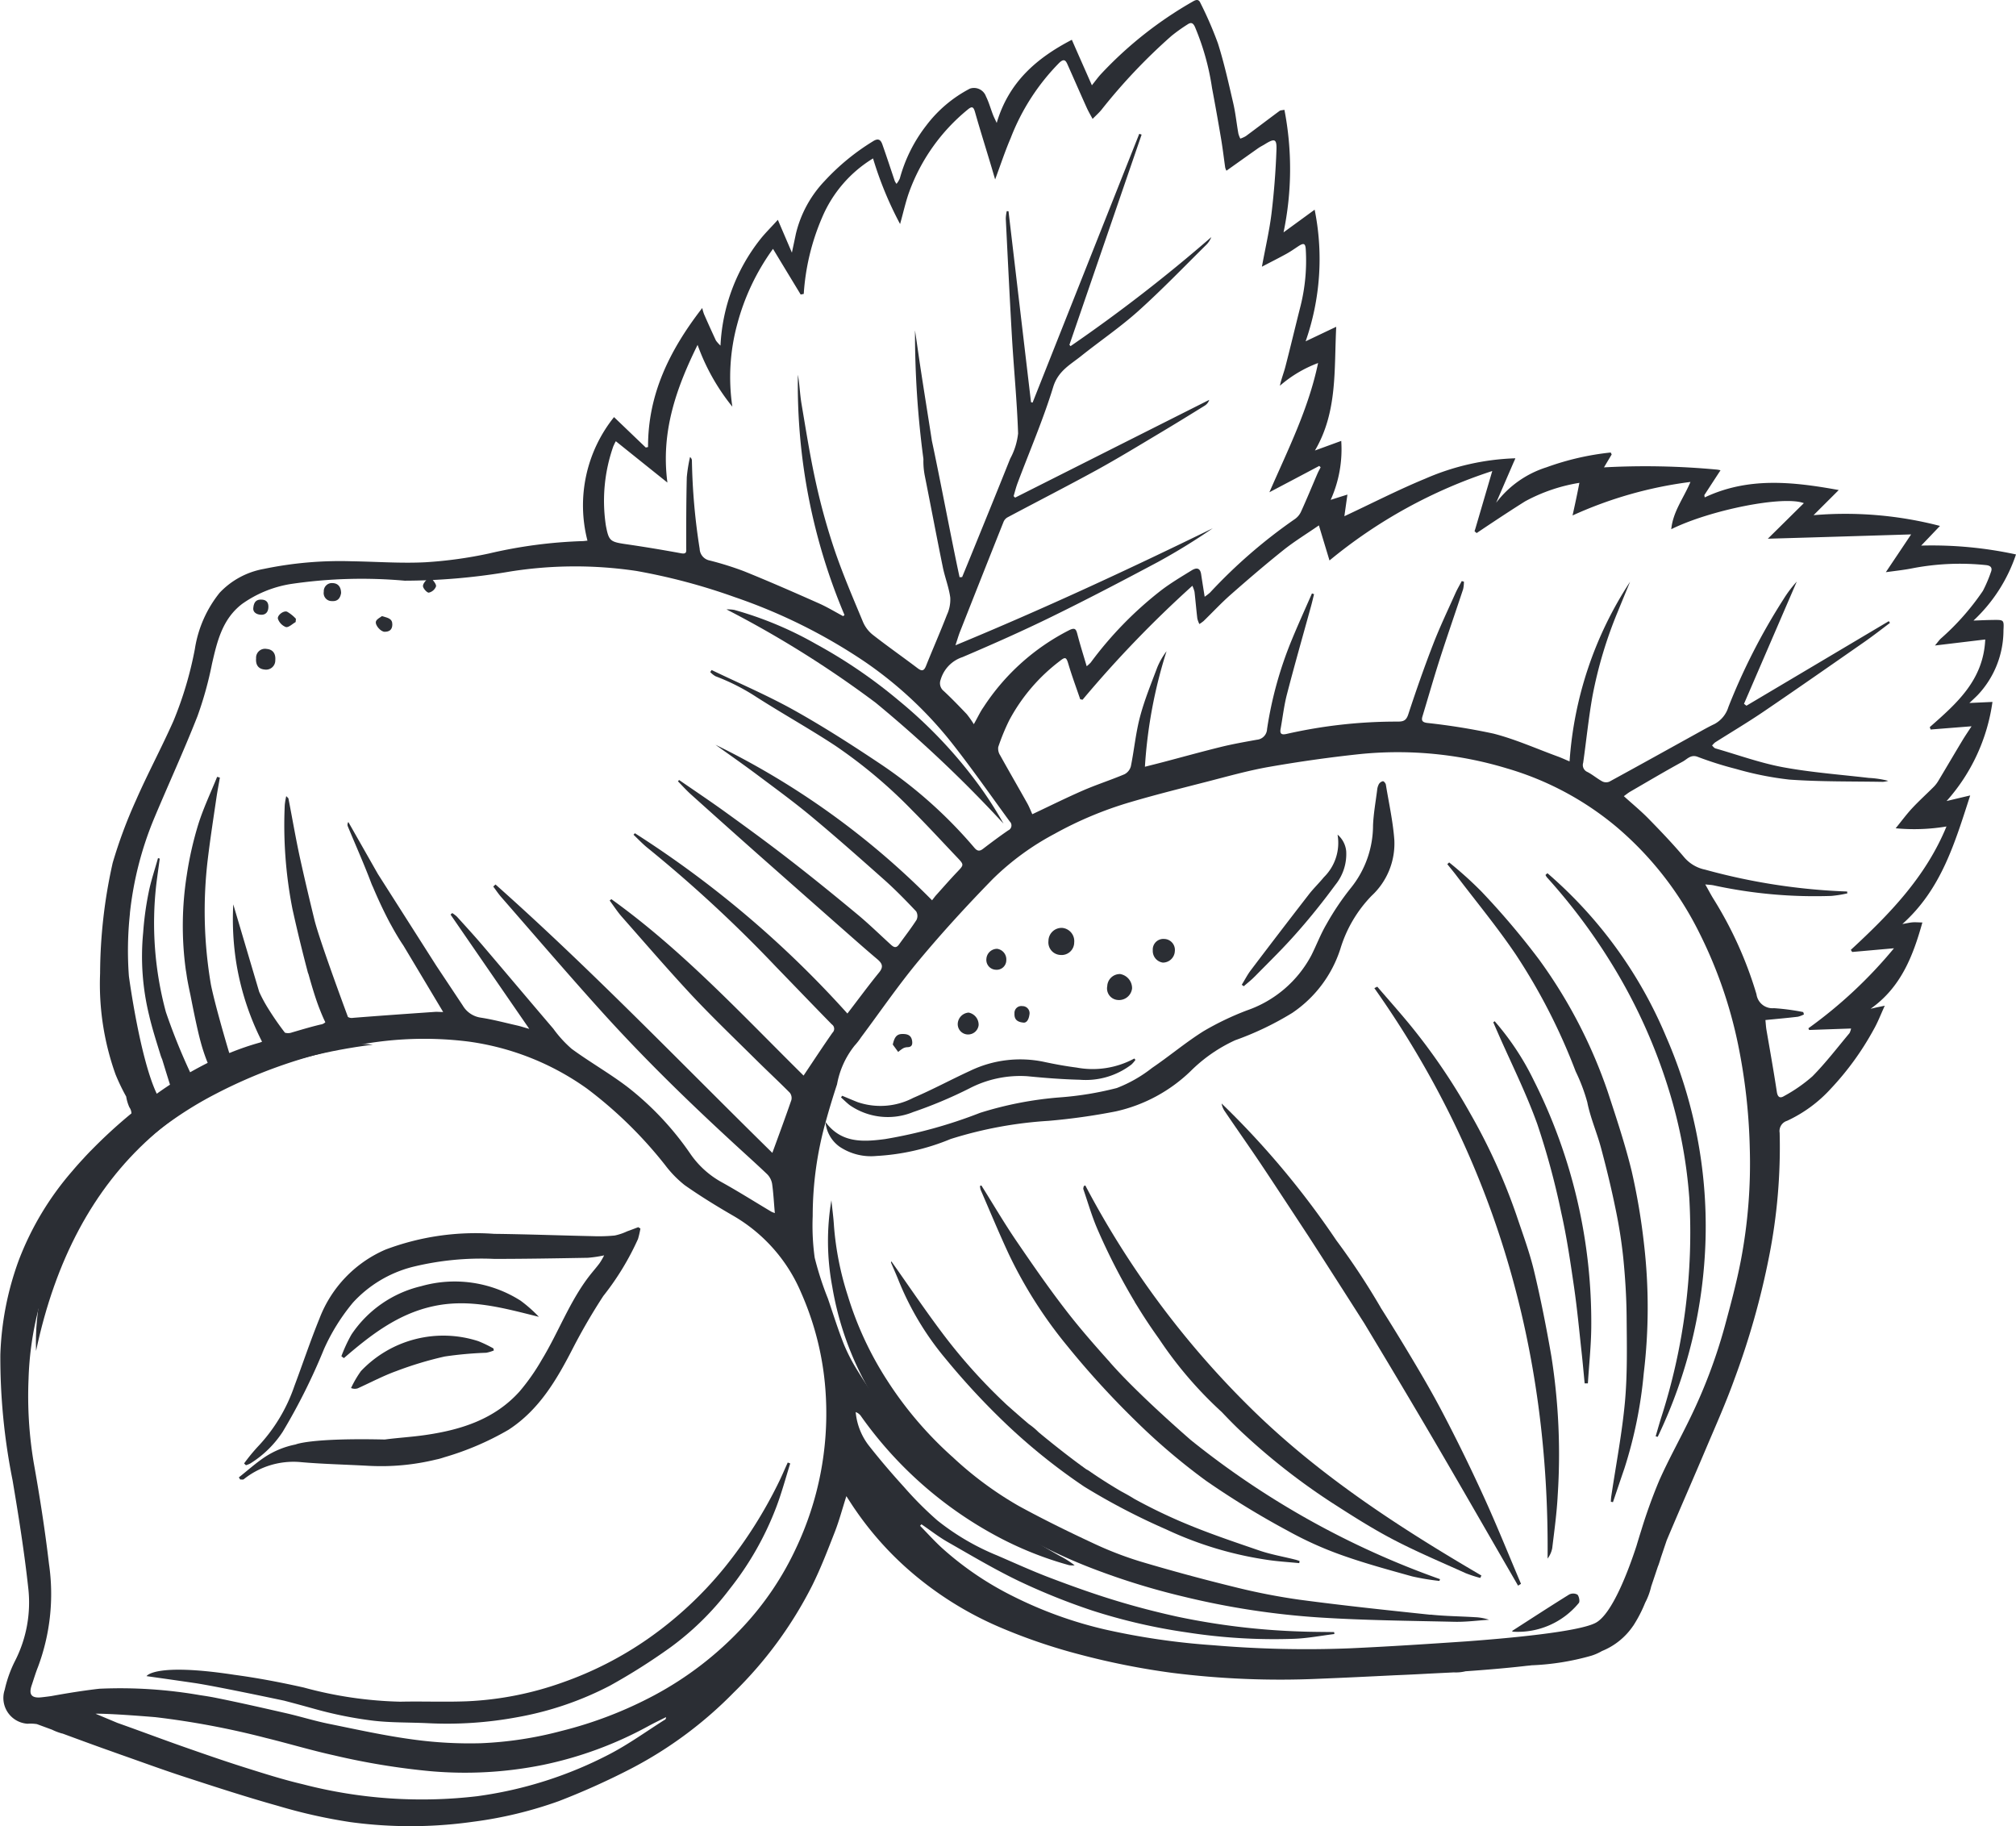 <?xml version="1.0" encoding="UTF-8"?>
<svg xmlns="http://www.w3.org/2000/svg" xmlns:xlink="http://www.w3.org/1999/xlink" width="147.043" height="133.176" viewBox="0 0 147.043 133.176">
  <defs>
    <clipPath id="clip-path">
      <path id="Pfad_195" data-name="Pfad 195" d="M0,93.735H147.043V-39.441H0Z" transform="translate(0 39.441)" fill="none"></path>
    </clipPath>
  </defs>
  <g id="Gruppe_268" data-name="Gruppe 268" transform="translate(0 39.441)">
    <g id="Gruppe_267" data-name="Gruppe 267" transform="translate(0 -39.441)" clip-path="url(#clip-path)">
      <g id="Gruppe_234" data-name="Gruppe 234" transform="translate(17.422 89.493)">
        <path id="Pfad_162" data-name="Pfad 162" d="M4.14,4.684C3.478,6.308,2.924,7.973,2.307,9.617A12.135,12.135,0,0,1-.4,14.078a13.709,13.709,0,0,0-.962,1.182c.047.041.091.084.135.128a1.8,1.8,0,0,0,.311-.122A7.657,7.657,0,0,0,1.456,12.95,44.1,44.1,0,0,0,4.468,6.916a14.627,14.627,0,0,1,2.114-3.39A8.877,8.877,0,0,1,10.886.936a20.971,20.971,0,0,1,6-.594c2.276,0,4.552-.041,6.824-.081A9.089,9.089,0,0,0,24.9.085a4.975,4.975,0,0,1-.334.574c-.236.317-.5.611-.743.925C22.374,3.459,21.57,5.7,20.351,7.7a15.281,15.281,0,0,1-1.617,2.306c-1.82,2.029-4.261,2.8-6.858,3.177-.986.145-1.989.2-2.978.331-5.453-.125-6.5.361-6.5.361a6.3,6.3,0,0,0-2.232.908c-.672.446-1.276.993-1.908,1.492.03.051.064.1.1.155.088-.007.213.024.263-.024a5.8,5.8,0,0,1,4.1-1.249c1.543.142,3.265.179,5.045.277a16.88,16.88,0,0,0,4.859-.456,4.436,4.436,0,0,0,.584-.159.375.375,0,0,0,.044-.014,20.848,20.848,0,0,0,4.67-2c2.252-1.462,3.532-3.674,4.717-5.983a43.319,43.319,0,0,1,2.2-3.775A19.674,19.674,0,0,0,27.371-1.11a7.285,7.285,0,0,0,.176-.76c-.051-.034-.1-.068-.159-.1-.27.1-.537.206-.807.3a4.086,4.086,0,0,1-.912.307,12.1,12.1,0,0,1-1.6.047c-2.4-.051-4.795-.142-7.192-.169A18.624,18.624,0,0,0,8.962-.34,8.95,8.95,0,0,0,4.14,4.684" transform="translate(1.742 1.971)" fill="#2b2e34"></path>
      </g>
      <g id="Gruppe_235" data-name="Gruppe 235" transform="translate(60.211 56.969)">
        <path id="Pfad_163" data-name="Pfad 163" d="M.746,18.777a4.11,4.11,0,0,0,2.661.652,16.417,16.417,0,0,0,5.406-1.236,29.719,29.719,0,0,1,7.135-1.324,45.971,45.971,0,0,0,4.906-.689,11.409,11.409,0,0,0,5.463-2.938,11.208,11.208,0,0,1,3.248-2.252A22.1,22.1,0,0,0,33.725,9a8.919,8.919,0,0,0,3.518-4.687A9.5,9.5,0,0,1,39.516.456a5.191,5.191,0,0,0,1.658-4.082c-.1-1.351-.4-2.688-.618-4.028-.017-.1-.149-.25-.213-.246a.469.469,0,0,0-.294.209,1.157,1.157,0,0,0-.128.442c-.108.854-.263,1.709-.3,2.566A7.278,7.278,0,0,1,38-.111a19.409,19.409,0,0,0-1.776,2.64c-.425.723-.723,1.516-1.1,2.266a8.428,8.428,0,0,1-4.7,4.018,20.9,20.9,0,0,0-3.16,1.513c-1.3.814-2.485,1.817-3.762,2.684a9.931,9.931,0,0,1-2.57,1.465,23.562,23.562,0,0,1-4.109.679,26.113,26.113,0,0,0-5.865,1.131A34.7,34.7,0,0,1,4.018,18.2c-1.6.209-3.191.3-4.332-1.249a2.468,2.468,0,0,0,1.06,1.827" transform="translate(0.314 7.901)" fill="#2b2e34"></path>
      </g>
      <g id="Gruppe_236" data-name="Gruppe 236" transform="translate(60.389 87.529)">
        <path id="Pfad_164" data-name="Pfad 164" d="M30.928,21.275c-3.174-.334-6.348-.669-9.512-1.091a45.989,45.989,0,0,1-4.818-.942q-3.434-.841-6.824-1.85a25.631,25.631,0,0,1-3.461-1.341C4.486,15.2,2.672,14.309.9,13.34A25.839,25.839,0,0,1-3.892,9.8,27.151,27.151,0,0,1-8.673,4.217a24.537,24.537,0,0,1-2.9-6.233,22,22,0,0,1-1-5.051c-.037-.631-.125-1.256-.189-1.884A17.91,17.91,0,0,0-12.7-2.658,22.644,22.644,0,0,0-9.976,4.929a25.872,25.872,0,0,0,6.449,7.4,37.379,37.379,0,0,0,9.62,5.5,52.072,52.072,0,0,0,6.841,2.127,57.672,57.672,0,0,0,9.914,1.519c3.269.209,6.551.24,9.829.314.841.02,1.685-.095,2.529-.149a3.735,3.735,0,0,0-1.02-.186c-1.087-.068-2.178-.074-3.258-.189" transform="translate(13.013 8.952)" fill="#2b2e34"></path>
      </g>
      <g id="Gruppe_237" data-name="Gruppe 237" transform="translate(10.687 106.657)">
        <path id="Pfad_165" data-name="Pfad 165" d="M32.44,1.046a32.828,32.828,0,0,1-3.883,6.112A27.465,27.465,0,0,1,22.9,12.428,25.867,25.867,0,0,1,16.689,15.6,23.8,23.8,0,0,1,9.723,16.97c-1.617.064-3.242-.007-4.862.03a29.149,29.149,0,0,1-7.04-1.033c-1.685-.378-3.373-.7-5.078-.929l-.064-.01c-5.767-.871-6.328.108-6.328.108s1.952.274,3.488.5c1.479.216,6.206,1.216,6.551,1.29.766.2,1.53.409,2.293.621a28.8,28.8,0,0,0,4.146.831c1.327.162,2.678.125,4.022.189a27.966,27.966,0,0,0,6.54-.436,23.538,23.538,0,0,0,6.76-2.3,44.737,44.737,0,0,0,4.423-2.8,20.749,20.749,0,0,0,4.312-4.251,22.387,22.387,0,0,0,3.383-5.933C32.67,1.8,32.964.7,33.3-.372,33.244-.4,33.18-.42,33.119-.44c-.226.493-.436,1-.679,1.486" transform="translate(13.65 0.44)" fill="#2b2e34"></path>
      </g>
      <g id="Gruppe_238" data-name="Gruppe 238" transform="translate(105.562 62.893)">
        <path id="Pfad_166" data-name="Pfad 166" d="M9.475,15.883c-.476-1.969-1.121-3.9-1.752-5.825A36.215,36.215,0,0,0,2.716.411,56.163,56.163,0,0,0-1.5-4.566a28.055,28.055,0,0,0-2.35-2.117c-.044.041-.091.084-.135.128.223.277.449.547.665.831C-1.86-3.8-.31-1.929,1.037.074A43.49,43.49,0,0,1,5.376,8.556,13.118,13.118,0,0,1,6.224,10.8c.223,1.138.706,2.222,1.006,3.35.392,1.462.75,2.934,1.053,4.417a35.34,35.34,0,0,1,.564,3.569c.142,1.422.233,2.853.246,4.282.017,2.07.064,4.15-.118,6.2-.213,2.333-.662,4.643-1.006,6.959a3.305,3.305,0,0,0-.024.365c.051.007.1.017.152.027.28-.821.554-1.644.837-2.465a32.153,32.153,0,0,0,1.408-6.929,40.069,40.069,0,0,0,.017-9.454,47.088,47.088,0,0,0-.885-5.237" transform="translate(3.987 6.683)" fill="#2b2e34"></path>
      </g>
      <g id="Gruppe_239" data-name="Gruppe 239" transform="translate(71.48 86.447)">
        <path id="Pfad_167" data-name="Pfad 167" d="M22.185,20.068a17.7,17.7,0,0,0,1.989.331c.014-.041.03-.084.044-.128A62.042,62.042,0,0,1,6.059,10.141C5.752,9.877,2.412,6.973.41,4.758L.177,4.5s-.007-.01-.01-.014C.1,4.4.032,4.326-.033,4.259c-.9-1.01-1.793-2.026-2.634-3.083C-4.061-.583-5.341-2.43-6.607-4.284c-.929-1.351-1.756-2.772-2.63-4.16l-.1.041a1.344,1.344,0,0,0,.051.287C-8.609-6.56-7.961-4.99-7.245-3.453A32.546,32.546,0,0,0-2.974,3.259,63.312,63.312,0,0,0,1.953,8.665a46.111,46.111,0,0,0,5.2,4.43,61.669,61.669,0,0,0,6,3.67,25.991,25.991,0,0,0,3.893,1.752c1.682.6,3.414,1.07,5.136,1.55" transform="translate(9.335 8.444)" fill="#2b2e34"></path>
      </g>
      <g id="Gruppe_240" data-name="Gruppe 240" transform="translate(100.243 71.955)">
        <path id="Pfad_168" data-name="Pfad 168" d="M0,.074c8.816,12.476,12.78,26.412,12.635,41.6a1.834,1.834,0,0,0,.338-.756c.155-1.283.334-2.57.4-3.859a45.88,45.88,0,0,0-.466-10.16c-.361-2.08-.77-4.16-1.263-6.213-.331-1.381-.834-2.722-1.286-4.072A43.48,43.48,0,0,0,7,9.224,44.756,44.756,0,0,0,2.61,2.765C1.83,1.816,1.013.9.213-.031.142.006.071.04,0,.074" transform="translate(0 0.031)" fill="#2b2e34"></path>
      </g>
      <g id="Gruppe_241" data-name="Gruppe 241" transform="translate(79.012 86.445)">
        <path id="Pfad_169" data-name="Pfad 169" d="M20.38,20.151c.027-.061.057-.118.084-.179C14.531,16.5,8.784,12.78,3.834,7.955A65.587,65.587,0,0,1-8.429-8.479c-.037.02-.074.037-.111.057-.01.074-.051.162-.027.226.334.976.618,1.969,1.026,2.911A45.714,45.714,0,0,0-4.816.023L-4.83.013s.057.095.162.26q.76,1.246,1.617,2.438A28.959,28.959,0,0,0,1.525,8.049a0,0,0,0,0,0,0c.534.564,1.077,1.118,1.648,1.638a47.467,47.467,0,0,0,6.358,4.957c1.459.939,2.924,1.877,4.457,2.681,1.732.908,3.542,1.668,5.325,2.475a9.547,9.547,0,0,0,1.064.348" transform="translate(8.575 8.479)" fill="#2b2e34"></path>
      </g>
      <g id="Gruppe_242" data-name="Gruppe 242" transform="translate(89.104 80.473)">
        <path id="Pfad_170" data-name="Pfad 170" d="M15.367,24.652c-.912-2.144-1.779-4.309-2.749-6.426q-1.4-3.064-2.965-6.051C8.82,10.582,7.9,9.029,6.973,7.489Q6.066,5.985,5.126,4.5s0,0,0-.007A52.122,52.122,0,0,0,1.9-.392a62.188,62.188,0,0,0-8.367-9.981,1.337,1.337,0,0,0,.226.561c.9,1.33,1.833,2.647,2.728,3.988C-2.417-4.18-1.334-2.522-.246-.868a.071.071,0,0,0,.014.02c.7,1.067,4.082,6.365,4.173,6.51,1.506,2.5,3,4.994,4.474,7.5,2.272,3.859,4.494,7.749,6.74,11.626l.213-.132" transform="translate(6.466 10.373)" fill="#2b2e34"></path>
      </g>
      <g id="Gruppe_243" data-name="Gruppe 243" transform="translate(112.725 63.679)">
        <path id="Pfad_171" data-name="Pfad 171" d="M6.2,8.408A32.087,32.087,0,0,0-2.465-3.538c-.047.041-.095.084-.142.128a.92.92,0,0,0,.1.169A42.621,42.621,0,0,1,2.07,2.823,39.92,39.92,0,0,1,6.4,12.3a35.287,35.287,0,0,1,1.482,7.84A44.054,44.054,0,0,1,5.8,36.262c-.128.422-.25.844-.371,1.266l.149.037A35.584,35.584,0,0,0,9.069,23.08,34.522,34.522,0,0,0,6.2,8.408" transform="translate(2.607 3.538)" fill="#2b2e34"></path>
      </g>
      <g id="Gruppe_244" data-name="Gruppe 244" transform="translate(64.988 91.984)">
        <path id="Pfad_172" data-name="Pfad 172" d="M14.931,13.38q-1.778-.76-3.468-1.688c-.23-.145-.544-.328-.962-.55-.793-.466-1.573-.959-2.333-1.486a1.276,1.276,0,0,0-.2-.115C6.757,8.673,5.514,7.687,4.484,6.833a5.062,5.062,0,0,0-.719-.6c-.793-.675-1.381-1.2-1.6-1.395A40.358,40.358,0,0,1-2.357-.157C-3.711-1.936-4.96-3.8-6.257-5.63c-.007.03-.034.068-.024.095.172.409.355.81.52,1.222a21.231,21.231,0,0,0,3.471,5.8A52.952,52.952,0,0,0,2.269,6.377,43.565,43.565,0,0,0,7.81,10.8a48.178,48.178,0,0,0,5.96,3.11,26.359,26.359,0,0,0,7.388,2.229c.773.118,1.557.162,2.337.24.007-.054.014-.1.024-.159-.111-.034-.216-.074-.328-.1-.868-.219-1.759-.371-2.6-.658-1.9-.652-3.812-1.293-5.659-2.083" transform="translate(6.283 5.63)" fill="#2b2e34"></path>
      </g>
      <g id="Gruppe_245" data-name="Gruppe 245" transform="translate(2.619 76.097)">
        <path id="Pfad_173" data-name="Pfad 173" d="M17.3.059C4.23-1.133-7.686,10.493-7.271,22.4-4.448,9.058,3.879,1.765,17.3.059" transform="translate(7.281 0.025)" fill="#2b2e34"></path>
      </g>
      <g id="Gruppe_246" data-name="Gruppe 246" transform="translate(108.919 74.478)">
        <path id="Pfad_174" data-name="Pfad 174" d="M3.489,9.827c.405,1.793.669,3.623.935,5.443.226,1.57.375,3.15.547,4.727.084.756.149,1.513.223,2.272.078,0,.155,0,.236,0,.084-1.361.233-2.722.246-4.082A39.175,39.175,0,0,0,1.476.16a19.528,19.528,0,0,0-2.846-4.3l-.1.081c.095.216.189.436.284.652C-.2-1.15.912,1.055,1.74,3.361A55.677,55.677,0,0,1,3.489,9.827" transform="translate(1.468 4.135)" fill="#2b2e34"></path>
      </g>
      <g id="Gruppe_247" data-name="Gruppe 247" transform="translate(61.342 77.194)">
        <path id="Pfad_175" data-name="Pfad 175" d="M3.684,2.754A32.331,32.331,0,0,0,7.81,1.022,8.036,8.036,0,0,1,12.041.131c1.27.125,2.546.226,3.822.257A5.486,5.486,0,0,0,19.635-.723a2.348,2.348,0,0,0,.29-.338c-.027-.03-.054-.064-.081-.1A6.372,6.372,0,0,1,15.633-.5c-.783-.1-1.567-.243-2.343-.409a8.428,8.428,0,0,0-5.436.652C6.466.381,5.122,1.11,3.721,1.708a5.162,5.162,0,0,1-4.065.311c-.375-.149-.746-.307-1.121-.463-.03.041-.057.081-.084.122.213.189.412.392.635.564a4.884,4.884,0,0,0,4.6.513" transform="translate(1.55 1.159)" fill="#2b2e34"></path>
      </g>
      <g id="Gruppe_248" data-name="Gruppe 248" transform="translate(24.9 93.46)">
        <path id="Pfad_176" data-name="Pfad 176" d="M9.2.98A8.947,8.947,0,0,0,1.951-.077,8.446,8.446,0,0,0-3.137,3.452a10.87,10.87,0,0,0-.733,1.58c.061.047.122.091.182.138C-1.743,3.492.246,1.942,2.843,1.382c2.651-.571,5.105.135,7.692.777A9.976,9.976,0,0,0,9.2.98" transform="translate(3.87 0.412)" fill="#2b2e34"></path>
      </g>
      <g id="Gruppe_249" data-name="Gruppe 249" transform="translate(25.605 97.407)">
        <path id="Pfad_177" data-name="Pfad 177" d="M.506,1.819A7.794,7.794,0,0,0-.213,3.051a.707.707,0,0,0,.483.024c.935-.422,1.847-.908,2.809-1.256A26.01,26.01,0,0,1,6.618.752,27.265,27.265,0,0,1,9.65.478,2.875,2.875,0,0,0,10.2.313c-.01-.051-.017-.1-.027-.149a9.36,9.36,0,0,0-1.1-.53A8.275,8.275,0,0,0,.506,1.819" transform="translate(0.213 0.765)" fill="#2b2e34"></path>
      </g>
      <g id="Gruppe_250" data-name="Gruppe 250" transform="translate(90.572 60.864)">
        <path id="Pfad_178" data-name="Pfad 178" d="M.658,7.294c1.03-1.05,2.09-2.077,3.059-3.181,1-1.128,1.942-2.306,2.833-3.518a3.559,3.559,0,0,0,.79-2.455,1.813,1.813,0,0,0-.631-1.209,3.51,3.51,0,0,1-1,3.11C5.355.476,4.943.868,4.6,1.314Q2.477,4.054.385,6.818c-.25.331-.442.709-.662,1.064.047.037.1.071.145.108.263-.233.547-.446.79-.7" transform="translate(0.277 3.069)" fill="#2b2e34"></path>
      </g>
      <g id="Gruppe_251" data-name="Gruppe 251" transform="translate(110.286 116.211)">
        <path id="Pfad_179" data-name="Pfad 179" d="M2.93.05C1.539.915.165,1.809-1.233,2.708c.014.01.034.047.061.051A5.75,5.75,0,0,0,3.633.671c.095-.095.027-.49-.1-.615A.646.646,0,0,0,2.93.05" transform="translate(1.233 0.021)" fill="#2b2e34"></path>
      </g>
      <g id="Gruppe_252" data-name="Gruppe 252" transform="translate(76.47 67.664)">
        <path id="Pfad_180" data-name="Pfad 180" d="M.6,1.39A.919.919,0,0,0,1.626.481.968.968,0,0,0,.748-.582a.96.96,0,0,0-1,.952A.917.917,0,0,0,.6,1.39" transform="translate(0.254 0.585)" fill="#2b2e34"></path>
      </g>
      <g id="Gruppe_253" data-name="Gruppe 253" transform="translate(80.755 71.03)">
        <path id="Pfad_181" data-name="Pfad 181" d="M.543,1.333A.956.956,0,0,0,1.587.489,1.044,1.044,0,0,0,.719-.558.922.922,0,0,0-.223.323a.845.845,0,0,0,.766,1.01" transform="translate(0.229 0.561)" fill="#2b2e34"></path>
      </g>
      <g id="Gruppe_254" data-name="Gruppe 254" transform="translate(84.082 68.472)">
        <path id="Pfad_182" data-name="Pfad 182" d="M.519,1.215A.874.874,0,0,0,1.39.378.8.8,0,0,0,.61-.51.773.773,0,0,0-.218.324a.855.855,0,0,0,.736.891" transform="translate(0.218 0.511)" fill="#2b2e34"></path>
      </g>
      <g id="Gruppe_255" data-name="Gruppe 255" transform="translate(69.854 73.843)">
        <path id="Pfad_183" data-name="Pfad 183" d="M.493,1.122A.77.77,0,0,0,1.317.444.9.9,0,0,0,.585-.471a.859.859,0,0,0-.79.787.753.753,0,0,0,.7.807" transform="translate(0.208 0.472)" fill="#2b2e34"></path>
      </g>
      <g id="Gruppe_256" data-name="Gruppe 256" transform="translate(71.94 69.192)">
        <path id="Pfad_184" data-name="Pfad 184" d="M.489,1.075A.7.7,0,0,0,1.252.366.778.778,0,0,0,.583-.451.784.784,0,0,0-.2.275a.717.717,0,0,0,.692.8" transform="translate(0.206 0.452)" fill="#2b2e34"></path>
      </g>
      <g id="Gruppe_257" data-name="Gruppe 257" transform="translate(65.117 75.404)">
        <path id="Pfad_185" data-name="Pfad 185" d="M.523.74A.741.741,0,0,1,.85.652c.3-.007.378-.165.344-.439C1.137-.236.833-.321.455-.31.016-.3-.112,0-.22.459L.175,1A2.853,2.853,0,0,1,.523.74" transform="translate(0.22 0.311)" fill="#2b2e34"></path>
      </g>
      <g id="Gruppe_258" data-name="Gruppe 258" transform="translate(73.992 73.368)">
        <path id="Pfad_186" data-name="Pfad 186" d="M.453.848C.713.885.858.594.9.277A.518.518,0,0,0,.382-.354.5.5,0,0,0-.189.169c-.017.324.074.625.642.679" transform="translate(0.191 0.357)" fill="#2b2e34"></path>
      </g>
      <g id="Gruppe_259" data-name="Gruppe 259" transform="translate(0 0.001)">
        <path id="Pfad_187" data-name="Pfad 187" d="M102.351,31.821c-.466,0-.932.027-1.476.044a11.634,11.634,0,0,0,3.1-4.822,28.936,28.936,0,0,0-6.915-.645c.5-.52.891-.932,1.371-1.435a27.433,27.433,0,0,0-9.221-.783c.635-.635,1.189-1.185,1.837-1.833-3.4-.621-6.621-.952-9.775.537-.01-.057-.02-.111-.03-.165.388-.594.773-1.189,1.182-1.813a1.872,1.872,0,0,0-.27-.051,55.881,55.881,0,0,0-8.229-.162c.219-.371.392-.658.561-.942l-.071-.142a19.715,19.715,0,0,0-4.69,1.081,7.4,7.4,0,0,0-3.667,2.586l1.29-2.985a2,2,0,0,0,.111-.26,17.8,17.8,0,0,0-6.554,1.479c-2,.824-3.934,1.82-5.916,2.745.071-.506.142-1.013.223-1.577-.5.155-.861.27-1.222.385a8.973,8.973,0,0,0,.77-4.3l-1.918.7c1.658-2.819,1.391-5.879,1.553-9.022-.787.371-1.435.682-2.232,1.06a18.194,18.194,0,0,0,.658-9.6c-.831.608-1.55,1.131-2.269,1.655a22.637,22.637,0,0,0,.064-8.938c-.165.034-.284.027-.355.081-.824.608-1.638,1.232-2.462,1.84a1.992,1.992,0,0,1-.4.179,1.881,1.881,0,0,1-.142-.368c-.132-.743-.206-1.5-.378-2.235-.338-1.455-.662-2.921-1.114-4.346a27.425,27.425,0,0,0-1.29-2.971c-.095-.209-.25-.243-.5-.1a28.389,28.389,0,0,0-6.757,5.332c-.2.219-.375.463-.645.8-.54-1.229-1-2.259-1.462-3.319-2.57,1.334-4.606,3.09-5.48,6.064-.122-.267-.206-.425-.27-.591-.172-.446-.3-.915-.513-1.344a.929.929,0,0,0-1.172-.567,9.475,9.475,0,0,0-3.191,2.7A10.972,10.972,0,0,0,22.566-.382a1.706,1.706,0,0,1-.243.4,1.514,1.514,0,0,1-.125-.2c-.3-.891-.594-1.79-.908-2.678-.125-.351-.307-.473-.7-.216A16.563,16.563,0,0,0,17.073-.186a8.431,8.431,0,0,0-2.09,3.846c-.088.429-.182.858-.29,1.374-.351-.821-.662-1.546-1.026-2.394-.493.547-.908.952-1.266,1.4a13.537,13.537,0,0,0-2.917,7.773,2.637,2.637,0,0,1-.331-.368q-.446-.957-.868-1.921a3.325,3.325,0,0,1-.132-.452C5.717,12.216,4.191,15.417,4.2,19.212c-.057.01-.111.024-.165.034-.753-.719-1.5-1.438-2.316-2.218A10.288,10.288,0,0,0-.219,26.037c-.172.017-.27.034-.371.034a34.541,34.541,0,0,0-6.8.9,30.877,30.877,0,0,1-4.646.642c-1.773.091-3.556-.044-5.332-.071a27.292,27.292,0,0,0-6.48.561,5.828,5.828,0,0,0-3.2,1.736,8.645,8.645,0,0,0-1.806,4.1,26.709,26.709,0,0,1-1.557,5.237c-.871,1.962-1.891,3.859-2.752,5.825a34.852,34.852,0,0,0-1.685,4.535,37.309,37.309,0,0,0-.918,8.057,19.55,19.55,0,0,0,1.124,7.364,14.931,14.931,0,0,0,.79,1.641l-.01-.01a3.181,3.181,0,0,0,.23.77.807.807,0,0,1,.152.446,36.439,36.439,0,0,0-2.941,2.7c-.044.041-.084.081-.125.125-.145.152-.287.3-.429.459-.52.557-.8.9-.8.9h0a21.657,21.657,0,0,0-3.913,6.5,21.991,21.991,0,0,0-1.354,6.919,45.462,45.462,0,0,0,.891,9.147c.439,2.6.854,5.207,1.141,7.824a9.366,9.366,0,0,1-.993,5.419,8.956,8.956,0,0,0-.719,2.036,1.883,1.883,0,0,0,1.668,2.482,2.992,2.992,0,0,1,.679.027l1.118.412a.074.074,0,0,0,.017.01,4.218,4.218,0,0,0,.716.267s0,0,0-.007c1.043.385,2.259.831,2.9,1.06h0c.436.155.848.3,1.259.449,1.59.557,3.171,1.141,4.771,1.661,2.259.736,4.518,1.472,6.8,2.11a38.672,38.672,0,0,0,5.288,1.185,32.56,32.56,0,0,0,8.931-.024,29.782,29.782,0,0,0,6.264-1.506,53.079,53.079,0,0,0,5.349-2.411,29.572,29.572,0,0,0,7.408-5.507,29.544,29.544,0,0,0,5.73-7.813c.631-1.27,1.141-2.607,1.658-3.93.307-.794.527-1.621.831-2.58.26.4.452.706.658,1a23.569,23.569,0,0,0,3.751,4.258,24.979,24.979,0,0,0,6.794,4.305,41.308,41.308,0,0,0,5.8,1.979A54.687,54.687,0,0,0,42.4,108.6a62.937,62.937,0,0,0,10.7.436c1.86-.074,3.721-.165,5.585-.257h0s.993-.037,2.451-.118l1.84-.091a2.989,2.989,0,0,0,.851-.081c1.425-.1,2.958-.226,4.342-.385.182-.024.331-.027.463-.051a18.47,18.47,0,0,0,4.373-.7,3.787,3.787,0,0,0,.773-.341h0a5,5,0,0,0,2.256-1.813.562.562,0,0,0,.057-.081,9.844,9.844,0,0,0,.837-1.628,4.882,4.882,0,0,0,.439-1.185c.2-.588.358-1.067.493-1.469a.981.981,0,0,0,.054-.138c.057-.159.108-.321.155-.486.409-1.212.429-1.266.429-1.27h0c.952-2.262,1.945-4.511,2.9-6.773.706-1.661,1.442-3.312,2.05-5.011a57.289,57.289,0,0,0,2.512-8.884,41,41,0,0,0,.777-9.056.78.78,0,0,1,.54-.871,10,10,0,0,0,3.211-2.364,20.823,20.823,0,0,0,3.1-4.282c.3-.52.513-1.087.817-1.749l-.591.122c-.149.034-.294.071-.442.1,2.2-1.553,3.086-3.819,3.775-6.291-.321-.007-.523-.027-.726-.01s-.412.068-.733.122c2.846-2.543,3.822-5.909,4.947-9.377-.655.155-1.189.28-1.722.409a13.679,13.679,0,0,0,3.346-7.229c-.55.027-1.033.047-1.682.078.274-.26.446-.415.611-.584a6.887,6.887,0,0,0,1.874-4.727c.041-.746.027-.753-.716-.746M1.682,19.128a2.783,2.783,0,0,1,.169-.341c1.229.986,2.431,1.952,3.762,3.015-.493-3.734.665-6.922,2.2-10.042a15.4,15.4,0,0,0,2.536,4.508,14.717,14.717,0,0,1,.355-6.01,16.58,16.58,0,0,1,2.61-5.5C14,5.892,14.668,6.993,15.334,8.09c.074-.017.149-.03.223-.047a16.746,16.746,0,0,1,1.33-5.551,9.266,9.266,0,0,1,3.724-4.329,26.11,26.11,0,0,0,1.972,4.785c.25-.891.412-1.648.675-2.367A13.878,13.878,0,0,1,27.5-5.386c.311-.26.429-.25.547.162.361,1.276.76,2.539,1.141,3.809.1.328.192.655.328,1.111.415-1.118.733-2.087,1.135-3.019A15.977,15.977,0,0,1,34.2-8.817c.328-.307.456-.186.591.118.476,1.067.942,2.141,1.422,3.2.122.267.274.52.412.78.219-.226.463-.436.658-.679a41.536,41.536,0,0,1,5.085-5.365,12.026,12.026,0,0,1,1.168-.837c.236-.162.4-.162.55.165a18.275,18.275,0,0,1,1.249,4.457q.349,1.849.662,3.711c.118.7.2,1.4.3,2.1a1.023,1.023,0,0,0,.091.226c.783-.557,1.546-1.1,2.313-1.641.152-.108.324-.189.483-.287.716-.446.881-.409.851.415-.054,1.546-.176,3.1-.361,4.633-.152,1.239-.439,2.465-.7,3.88.685-.358,1.236-.635,1.776-.932.3-.165.588-.365.871-.554.409-.27.53-.226.554.263A13.674,13.674,0,0,1,51.8,8.894c-.378,1.486-.729,2.975-1.114,4.46-.118.456-.3.9-.4,1.388a9.05,9.05,0,0,1,2.786-1.658c-.7,3.35-2.191,6.3-3.552,9.424,1.3-.685,2.468-1.3,3.637-1.921l.1.1c-.078.155-.165.311-.236.473-.392.912-.77,1.833-1.182,2.738a1.342,1.342,0,0,1-.469.571,37.857,37.857,0,0,0-6.183,5.359,4.317,4.317,0,0,1-.388.3c-.095-.6-.179-1.118-.257-1.638s-.385-.476-.7-.28c-.76.469-1.53.925-2.235,1.465a26.936,26.936,0,0,0-5.119,5.251,2.789,2.789,0,0,1-.294.27c-.243-.824-.486-1.587-.685-2.36-.091-.348-.179-.463-.557-.287a16.235,16.235,0,0,0-6.291,5.642c-.226.317-.388.679-.7,1.232a6.759,6.759,0,0,0-.52-.739c-.547-.574-1.1-1.148-1.678-1.685a.724.724,0,0,1-.219-.827,2.454,2.454,0,0,1,1.59-1.641c2.191-.935,4.373-1.9,6.51-2.948,2.617-1.28,5.2-2.634,7.766-4a46.067,46.067,0,0,0,3.978-2.448c-6.139,3-12.331,5.872-18.767,8.533.142-.422.223-.712.334-.993q1.58-4.006,3.171-8a.677.677,0,0,1,.277-.328c2.168-1.155,4.352-2.272,6.507-3.451,1.56-.858,3.083-1.786,4.612-2.7,1.1-.655,2.195-1.33,3.285-2.006a.76.76,0,0,0,.324-.419Q38.053,19.334,30.974,22.9c-.037-.037-.074-.074-.111-.108.095-.317.172-.638.287-.945.878-2.337,1.871-4.633,2.6-7.013.358-1.175,1.243-1.624,2.036-2.259,1.378-1.1,2.85-2.1,4.16-3.272,1.729-1.553,3.346-3.235,5-4.869a1.671,1.671,0,0,0,.338-.533,114.177,114.177,0,0,1-10.268,7.952c-.027-.034-.054-.064-.081-.1Q37.568,4.094,40.2-3.573c-.057-.02-.115-.037-.172-.057l-7.78,19.6-.115-.03q-.821-6.959-1.641-13.925c-.044,0-.084-.007-.128-.007a2.793,2.793,0,0,0-.071.55c.145,2.894.284,5.791.452,8.685.138,2.326.368,4.646.446,6.973a4.954,4.954,0,0,1-.577,1.844c-.962,2.411-1.945,4.815-2.924,7.219-.192.473-.388.945-.581,1.415l-.186.01c-.571-2.627-1.455-7.334-2.023-9.961h0c-.017-.135-.041-.27-.061-.405-.236-1.513-.479-3.025-.712-4.542-.159-1.03-.3-2.063-.456-3.1a69.538,69.538,0,0,0,.615,9.39,5.409,5.409,0,0,0,.1,1.222c.392,1.958.915,4.717,1.317,6.676.152.739.439,1.455.54,2.2A2.639,2.639,0,0,1,26,31.446c-.483,1.249-1.026,2.478-1.523,3.721-.159.4-.321.4-.638.155-1.081-.817-2.191-1.594-3.258-2.428a2.411,2.411,0,0,1-.7-.922c-.712-1.712-1.449-3.42-2.05-5.176a46.663,46.663,0,0,1-1.371-4.913c-.432-1.931-.739-3.893-1.07-5.845-.115-.692-.135-1.4-.26-2.1a43.067,43.067,0,0,0,3.4,17.524c-.037.027-.071.054-.1.081-.594-.317-1.172-.669-1.783-.939-1.8-.8-3.613-1.594-5.44-2.333a22.99,22.99,0,0,0-2.509-.787.9.9,0,0,1-.733-.851A45.694,45.694,0,0,1,7.4,20.2a.33.33,0,0,0-.138-.26,11.176,11.176,0,0,0-.236,1.476c-.041,1.705-.044,3.41-.041,5.116,0,.294.061.506-.382.425q-2.031-.375-4.079-.672c-1.1-.162-1.192-.253-1.4-1.351a11.991,11.991,0,0,1,.554-5.808m-35.272,34.1a24.836,24.836,0,0,1,1.752-6.892c1.047-2.5,2.185-4.97,3.177-7.493a26.3,26.3,0,0,0,1.06-3.819c.378-1.644.753-3.262,2.195-4.369A8.427,8.427,0,0,1-21.866,29.2a35.313,35.313,0,0,1,8.313-.243,45.939,45.939,0,0,0,7.672-.665,30.263,30.263,0,0,1,9.221-.047,44.055,44.055,0,0,1,7.175,1.908,40.119,40.119,0,0,1,9.508,4.724,28.9,28.9,0,0,1,6.314,5.889c1.476,1.871,2.84,3.829,4.244,5.75a.394.394,0,0,1-.108.648c-.621.425-1.226.878-1.823,1.334-.253.2-.422.2-.645-.061a33.3,33.3,0,0,0-6.892-6.139c-2.053-1.371-4.14-2.711-6.294-3.913-1.935-1.077-3.984-1.948-5.983-2.914-.034.051-.064.1-.1.149a1.572,1.572,0,0,0,.388.307,15.379,15.379,0,0,1,3,1.526c1.877,1.2,3.832,2.289,5.7,3.515a36.022,36.022,0,0,1,5.669,4.764c1.124,1.124,2.2,2.3,3.3,3.454.456.483.439.506-.02.986-.533.557-1.04,1.141-1.557,1.715-.091.1-.169.213-.3.378a57.762,57.762,0,0,0-15.8-11.345c1,.716,2.006,1.418,2.988,2.151,1.347,1.01,2.708,2,4,3.073,1.817,1.513,3.589,3.083,5.359,4.656.8.716,1.553,1.489,2.293,2.272a.661.661,0,0,1,.027.621c-.4.621-.851,1.2-1.283,1.8-.233.324-.429.155-.635-.034-.807-.736-1.594-1.506-2.435-2.2-1.624-1.347-3.265-2.681-4.933-3.971-1.53-1.189-3.093-2.326-4.663-3.461-1.108-.8-2.242-1.557-3.366-2.333-.03.03-.061.061-.088.091.321.328.628.672.969.976q2.411,2.168,4.839,4.322,2.968,2.624,5.939,5.244c.929.814,1.85,1.638,2.792,2.431.365.311.473.554.132.972-.77.942-1.489,1.925-2.31,2.992a75.171,75.171,0,0,0-15.5-13.148c-.034.037-.068.074-.1.111.344.324.665.672,1.033.966a98.16,98.16,0,0,1,9.37,8.674c1.354,1.395,2.7,2.8,4.059,4.187a.391.391,0,0,1,.051.608c-.7,1-1.364,2.016-2.11,3.127C11.025,60.582,6.706,55.9,1.523,52.181c-.041.037-.081.071-.122.1.3.405.574.834.908,1.209,1.7,1.928,3.377,3.876,5.129,5.754,1.5,1.594,3.079,3.106,4.633,4.646.817.81,1.661,1.594,2.472,2.411a.631.631,0,0,1,.111.53c-.436,1.266-.9,2.519-1.388,3.853C6.6,64.138.1,57.354-6.925,51.111c-.054.051-.111.1-.165.152.189.25.361.513.567.75,2.391,2.738,4.758,5.5,7.189,8.2,3,3.336,6.206,6.476,9.505,9.519.9.837,1.827,1.658,2.722,2.512a1.315,1.315,0,0,1,.355.689c.1.7.132,1.4.2,2.141a2.083,2.083,0,0,1-.253-.1c-1.222-.726-2.424-1.489-3.667-2.175A6.682,6.682,0,0,1,7.27,70.729a21.8,21.8,0,0,0-4.531-4.822C1.425,64.9-.03,64.08-1.367,63.1a8.584,8.584,0,0,1-1.341-1.469C-4.443,59.6-6.168,57.55-7.9,55.517c-.6-.7-1.222-1.378-1.84-2.06a2.389,2.389,0,0,0-.341-.26c-.041.037-.084.071-.125.108,1.884,2.735,3.768,5.473,5.744,8.337-.371-.1-.615-.186-.864-.243-.888-.2-1.773-.439-2.674-.577a1.819,1.819,0,0,1-1.31-.878q-.962-1.449-1.928-2.9h0l-4.268-6.7q-1.079-1.9-2.154-3.789a.346.346,0,0,0-.034.328c.577,1.391,1.192,2.765,1.722,4.173.037.091.071.172.108.243.274.652.719,1.651,1.259,2.661a0,0,0,0,1,0,0c.017.03.034.061.051.088.284.523.591,1.047.912,1.519.952,1.587,1.915,3.2,2.9,4.845-.246,0-.446-.024-.645-.007-1.975.138-3.951.274-5.926.432a.546.546,0,0,1-.375-.064c-.479-1.29-2.063-5.6-2.431-7.03-.382-1.56-.75-3.12-1.094-4.687-.3-1.395-.54-2.806-.814-4.207-.007-.041-.061-.074-.162-.182a5.516,5.516,0,0,0-.108.642,31.7,31.7,0,0,0,.567,7.621c.017.068.03.138.047.206h0s.051.233.138.615q.436,1.9.935,3.789a.561.561,0,0,0,.041.1c.263.956.544,1.867.8,2.516.182.469.324.787.432,1a.6.6,0,0,1-.351.169c-.7.165-1.395.375-2.087.577a.807.807,0,0,1-.51.017,21.124,21.124,0,0,1-1.222-1.763h0l0,0a10.461,10.461,0,0,1-.655-1.216c-.618-2.083-1.239-4.184-1.891-6.378a20.39,20.39,0,0,0,.24,4.386h0a19.646,19.646,0,0,0,1.86,5.632c-.051.017-.1.037-.149.057a19.8,19.8,0,0,0-2.222.763.185.185,0,0,1-.03-.024c-.274-.922-1.03-3.5-1.327-4.95a31.846,31.846,0,0,1-.23-9.167c.182-1.506.415-3.009.635-4.508.071-.479.165-.956.246-1.435-.064-.017-.128-.037-.2-.054-.463,1.148-1,2.272-1.371,3.451a25.411,25.411,0,0,0-.844,3.724,23.76,23.76,0,0,0-.071,6.9l0,0s.01.057.027.159c.03.189.054.378.088.564.068.375.145.75.226,1.124.223,1.145.51,2.549.739,3.387a13.31,13.31,0,0,0,.517,1.55c-.436.219-.861.449-1.28.685a43.864,43.864,0,0,1-1.769-4.393,24.843,24.843,0,0,1-.7-9.306c.078-.628.169-1.256.253-1.884-.041-.01-.084-.024-.128-.034-.23.831-.513,1.651-.682,2.5a22.921,22.921,0,0,0-.4,2.934v0a18.077,18.077,0,0,0,.452,6.1s0,.007,0,.007c.226.952.53,1.891.817,2.826a2.441,2.441,0,0,0,.115.3c.236.77.436,1.418.574,1.854-.331.216-.655.439-.966.662-1.192-2.5-1.979-8.175-2.033-8.58a25.253,25.253,0,0,1,.078-4.572m39.013,58.8c-1.33.841-2.617,1.773-4.008,2.5A29.383,29.383,0,0,1-8.265,117.6a34.512,34.512,0,0,1-12.726-.875c-1.455-.341-2.887-.8-4.312-1.249-1.523-.483-3.032-1.01-4.542-1.54-1.557-.55-3.1-1.131-4.656-1.682l-1.6-.669s.793-.044,4.366.25a60.367,60.367,0,0,1,8.05,1.513c1.671.409,3.323.908,5,1.276a51.779,51.779,0,0,0,6.986,1.148,28.667,28.667,0,0,0,8.239-.456A27.683,27.683,0,0,0,4.2,112.5c.429-.236.871-.446,1.307-.665a.2.2,0,0,1-.088.2M15,99.5a21.964,21.964,0,0,1-3.9,5.777,24.718,24.718,0,0,1-6.456,4.967,29.569,29.569,0,0,1-6.773,2.6A27.117,27.117,0,0,1-8,113.736a30.28,30.28,0,0,1-4.947-.273c-2.063-.277-4.1-.729-6.145-1.145-1.03-.209-2.033-.523-3.059-.76-1.7-.388-3.39-.773-5.1-1.118-.405-.084-.814-.149-1.226-.209h0a33.944,33.944,0,0,0-7.341-.469c-1.644.186-3.3.5-3.518.537q-.365.051-.729.091c-.709.071-.915-.213-.692-.875.149-.442.28-.888.452-1.32a15.192,15.192,0,0,0,.81-7.54c-.29-2.478-.679-4.95-1.118-7.408a29.365,29.365,0,0,1-.371-6.081,23.192,23.192,0,0,1,2.117-9,23.391,23.391,0,0,1,3.893-5.9,26.942,26.942,0,0,1,7.651-5.889,36.428,36.428,0,0,1,8.992-3.258,25.943,25.943,0,0,1,9.451-.55A19.36,19.36,0,0,1-.243,66.005,30.913,30.913,0,0,1,5.444,71.57a8.034,8.034,0,0,0,1.425,1.465c1.148.807,2.347,1.543,3.562,2.245a11.8,11.8,0,0,1,4.95,5.636,21.4,21.4,0,0,1,1.786,7.5A22.967,22.967,0,0,1,15,99.5M83.905,78.539c-.314,1.634-.753,3.248-1.189,4.859a38.518,38.518,0,0,1-2.563,6.74c-.719,1.482-1.526,2.924-2.195,4.43A38.177,38.177,0,0,0,76.646,98.2c-.122.385-.24.773-.355,1.158-.571,1.746-1.749,4.916-2.951,5.585-1.232.685-6.642,1.158-9.438,1.364-2.826.192-5.656.378-8.485.506a80.145,80.145,0,0,1-9.985-.223,52.072,52.072,0,0,1-7.925-1.155,29.974,29.974,0,0,1-6.672-2.411,22.983,22.983,0,0,1-5.217-3.545c-.55-.506-1.053-1.067-1.577-1.6.037-.037.071-.074.1-.111.635.432,1.239.908,1.9,1.286,1.742.993,3.471,2.026,5.281,2.89a47.29,47.29,0,0,0,5.3,2.124,41.86,41.86,0,0,0,6.888,1.587,41.258,41.258,0,0,0,7.79.466c.989-.034,1.972-.226,2.958-.348,0-.047-.01-.095-.014-.142-.827-.014-1.655-.01-2.478-.044a51.577,51.577,0,0,1-8.931-1.074c-1.543-.338-3.079-.736-4.592-1.2-1.594-.486-3.164-1.05-4.72-1.641-1.3-.493-2.566-1.07-3.846-1.624a17.633,17.633,0,0,1-4.379-2.563A25.524,25.524,0,0,1,22.87,95.05c-.895-.983-1.766-2-2.586-3.046a4.684,4.684,0,0,1-.939-2.418.807.807,0,0,1,.355.253,28.818,28.818,0,0,0,10.373,9.029,25.421,25.421,0,0,0,4.842,1.884,1.537,1.537,0,0,0,.4.01,6.6,6.6,0,0,0-1.111-.7,49.835,49.835,0,0,1-7.881-5.487,33.409,33.409,0,0,1-6.841-8.006,12.99,12.99,0,0,1-.993-1.911c-.436-1.1-.79-2.235-1.172-3.356a22.773,22.773,0,0,1-.962-2.975,17.094,17.094,0,0,1-.145-3.032,25.47,25.47,0,0,1,.952-6.895c.253-.912.527-1.82.824-2.718a6.3,6.3,0,0,1,1.283-2.823,4.879,4.879,0,0,0,.473-.608c1.408-1.884,2.738-3.829,4.241-5.632,1.7-2.039,3.5-4,5.355-5.9a19.284,19.284,0,0,1,4.511-3.3A27.108,27.108,0,0,1,39.4,45.1c1.83-.54,3.68-1,5.531-1.476,1.513-.388,3.022-.817,4.555-1.087,2.2-.385,4.423-.7,6.645-.935a27.427,27.427,0,0,1,10.694,1.037,22.074,22.074,0,0,1,8.03,4.288A24.249,24.249,0,0,1,80.9,54.68,32.927,32.927,0,0,1,83.709,62.8a42.373,42.373,0,0,1,.848,7.5,37.666,37.666,0,0,1-.652,8.242m13.783-38.9c.02.057.041.115.061.169.972-.078,1.942-.155,2.985-.236-.253.388-.473.709-.672,1.04-.584.969-1.155,1.945-1.736,2.914a2.3,2.3,0,0,1-.338.449c-.517.52-1.06,1.01-1.56,1.543-.415.442-.777.935-1.229,1.492a14.279,14.279,0,0,0,3.707-.132c-1.523,3.7-4.17,6.405-6.979,9,.034.051.068.1.1.152.966-.084,1.935-.172,3.049-.27a33.254,33.254,0,0,1-6.243,5.835c.017.041.037.084.057.125,1-.037,2-.071,3.056-.108a1.2,1.2,0,0,1-.115.338c-.891,1.064-1.736,2.171-2.708,3.154a11.188,11.188,0,0,1-2.053,1.428c-.3.189-.479.1-.54-.311-.23-1.516-.5-3.022-.76-4.535-.034-.213-.044-.432-.071-.692.821-.081,1.59-.149,2.36-.24a1.858,1.858,0,0,0,.452-.172c-.02-.057-.037-.115-.054-.169a16.423,16.423,0,0,0-2.134-.284,1.178,1.178,0,0,1-1.276-1.016,28.318,28.318,0,0,0-3.1-6.895c-.206-.324-.382-.669-.635-1.114.287.03.452.034.611.068a34.794,34.794,0,0,0,8.59.77,8.656,8.656,0,0,0,1.162-.186c-.007-.047-.01-.091-.017-.135a44.938,44.938,0,0,1-10.353-1.594,2.714,2.714,0,0,1-1.516-.885c-.821-.976-1.705-1.9-2.6-2.816-.557-.571-1.178-1.081-1.817-1.658.172-.122.314-.24.469-.331,1.273-.736,2.543-1.492,3.836-2.195.314-.172.577-.527,1.067-.348a25.628,25.628,0,0,0,2.8.885,23.392,23.392,0,0,0,3.9.78c2.269.162,4.552.125,6.827.165a1.722,1.722,0,0,0,.385-.074,7.137,7.137,0,0,0-1.415-.213c-2.09-.243-4.2-.4-6.26-.78-1.668-.311-3.285-.9-4.923-1.371-.1-.027-.169-.138-.25-.209a1.481,1.481,0,0,1,.226-.233c1.189-.753,2.4-1.472,3.562-2.262,2.468-1.678,4.916-3.387,7.364-5.092.621-.436,1.219-.9,1.823-1.357-.027-.044-.054-.084-.084-.128q-5.191,3.085-10.383,6.166l-.179-.138,3.849-8.914a8.64,8.64,0,0,0-.959,1.27A45.4,45.4,0,0,0,83,38.165a2.1,2.1,0,0,1-1.013,1.243c-.385.182-.76.392-1.135.6-2.178,1.205-4.352,2.414-6.537,3.606a.625.625,0,0,1-.51-.017c-.378-.206-.709-.493-1.087-.689a.547.547,0,0,1-.311-.672c.23-1.621.392-3.252.679-4.866a31.077,31.077,0,0,1,1.85-6.166c.294-.726.594-1.445.891-2.168a27.268,27.268,0,0,0-4.413,13.1c-.334-.138-.6-.267-.885-.368-1.55-.567-3.069-1.249-4.66-1.658a47.168,47.168,0,0,0-4.845-.78c-.307-.044-.439-.142-.344-.463.429-1.418.834-2.84,1.286-4.248.544-1.688,1.128-3.36,1.685-5.045a2.425,2.425,0,0,0,.057-.547l-.159-.041c-.155.3-.328.588-.463.891-.554,1.239-1.141,2.465-1.628,3.728-.652,1.685-1.249,3.39-1.81,5.105-.149.456-.365.523-.773.523a36.168,36.168,0,0,0-8.107.9c-.365.081-.5-.01-.429-.378.155-.848.25-1.712.469-2.543.557-2.148,1.168-4.282,1.756-6.419.078-.284.142-.567.213-.851-.051-.02-.1-.037-.152-.057-.486,1.111-.989,2.218-1.452,3.339a27.933,27.933,0,0,0-1.823,6.551.812.812,0,0,1-.739.78c-.861.155-1.725.307-2.576.513-1.4.344-2.8.733-4.194,1.1-.436.115-.875.223-1.4.358A34.879,34.879,0,0,1,42.019,34.1a5.271,5.271,0,0,0-.682,1.192c-.446,1.189-.932,2.37-1.256,3.6-.311,1.175-.422,2.4-.665,3.6a.924.924,0,0,1-.466.581c-1,.422-2.033.753-3.022,1.182-1.226.534-2.424,1.131-3.7,1.732-.115-.253-.223-.537-.371-.8-.652-1.165-1.324-2.32-1.972-3.491a.9.9,0,0,1-.142-.608,15.512,15.512,0,0,1,.8-1.948,13.245,13.245,0,0,1,3.687-4.322c.415-.331.479-.28.628.216.257.868.574,1.715.864,2.57.057.01.115.024.172.034a82.526,82.526,0,0,1,8.009-8.31,2.722,2.722,0,0,1,.155.436c.074.652.128,1.3.206,1.955a1.869,1.869,0,0,0,.149.4,2.818,2.818,0,0,0,.307-.219c.662-.642,1.29-1.32,1.982-1.928,1.259-1.108,2.532-2.2,3.843-3.248.8-.638,1.678-1.172,2.586-1.8.263.881.5,1.651.773,2.559a36.213,36.213,0,0,1,11.872-6.524l-1.222,4.167c-.024.078-.047.149-.071.223.051.047.1.091.155.135,0,0,1.969-1.334,3.532-2.313a12.413,12.413,0,0,1,3.947-1.347l.014-.007c-.2,1.057-.5,2.384-.5,2.384a29.755,29.755,0,0,1,8.6-2.445c-.5,1.189-1.273,2.154-1.4,3.447,2.8-1.391,8.175-2.475,9.671-1.9-.871.858-1.7,1.682-2.627,2.593,3.529-.1,6.9-.206,10.451-.314-.645.969-1.209,1.806-1.844,2.755.733-.1,1.344-.165,1.938-.284a18.309,18.309,0,0,1,5.362-.233c.317.03.5.172.365.51a10.213,10.213,0,0,1-.584,1.368,18.289,18.289,0,0,1-3.093,3.5c-.118.122-.216.26-.405.486,1.3-.155,2.445-.294,3.667-.439-.132,2.982-2.1,4.673-4.038,6.385M72.722,22.5a.368.368,0,0,1-.02.037l-.02.03Z" transform="translate(43.067 13.389)" fill="#2b2e34"></path>
      </g>
      <g id="Gruppe_260" data-name="Gruppe 260" transform="translate(52.989 44.439)">
        <path id="Pfad_188" data-name="Pfad 188" d="M14.219,10.992a27.908,27.908,0,0,0-1.736-2.718A33.81,33.81,0,0,0,6.554,2,36.688,36.688,0,0,0,.564-2.086a26.291,26.291,0,0,0-5.977-2.5,2.9,2.9,0,0,0-.571-.037A76.5,76.5,0,0,1,4.9,2.186a94.088,94.088,0,0,1,9.316,8.806" transform="translate(5.983 4.625)" fill="#2b2e34"></path>
      </g>
      <g id="Gruppe_261" data-name="Gruppe 261" transform="translate(18.678 47.32)">
        <path id="Pfad_189" data-name="Pfad 189" d="M0,.486c-.041.493.179.777.625.817A.672.672,0,0,0,1.4.624C1.442.134,1.216-.163.773-.2A.652.652,0,0,0,0,.486" transform="translate(0.001 0.204)" fill="#2b2e34"></path>
      </g>
      <g id="Gruppe_262" data-name="Gruppe 262" transform="translate(23.615 42.523)">
        <path id="Pfad_190" data-name="Pfad 190" d="M.417.923C.849.957,1.031.7,1.089.332c-.007-.415-.2-.7-.6-.719A.593.593,0,0,0-.174.238.584.584,0,0,0,.417.923" transform="translate(0.175 0.388)" fill="#2b2e34"></path>
      </g>
      <g id="Gruppe_263" data-name="Gruppe 263" transform="translate(20.27 44.592)">
        <path id="Pfad_191" data-name="Pfad 191" d="M.41.8C.616.842.882.569,1.122.434c.007-.081.014-.159.02-.236A2.682,2.682,0,0,0,.5-.319c-.27-.108-.756.287-.665.533A1,1,0,0,0,.41.8" transform="translate(0.172 0.337)" fill="#2b2e34"></path>
      </g>
      <g id="Gruppe_264" data-name="Gruppe 264" transform="translate(27.41 44.935)">
        <path id="Pfad_192" data-name="Pfad 192" d="M.452.8c.334,0,.554-.135.564-.517.01-.456-.331-.5-.76-.625-.118.1-.365.2-.432.378C-.274.3.168.8.452.8" transform="translate(0.19 0.338)" fill="#2b2e34"></path>
      </g>
      <g id="Gruppe_265" data-name="Gruppe 265" transform="translate(18.47 43.725)">
        <path id="Pfad_193" data-name="Pfad 193" d="M.391.779C.749.8.928.57.941.236.955-.071.837-.3.479-.325s-.6.1-.642.625c-.024.27.2.456.554.479" transform="translate(0.165 0.328)" fill="#2b2e34"></path>
      </g>
      <g id="Gruppe_266" data-name="Gruppe 266" transform="translate(30.851 42.127)">
        <path id="Pfad_194" data-name="Pfad 194" d="M.3.768A.733.733,0,0,0,.825.312C.852.126.606-.1.481-.316.4-.316.325-.32.248-.323c-.135.2-.375.405-.375.608,0,.172.3.5.429.483" transform="translate(0.127 0.323)" fill="#2b2e34"></path>
      </g>
    </g>
  </g>
</svg>
